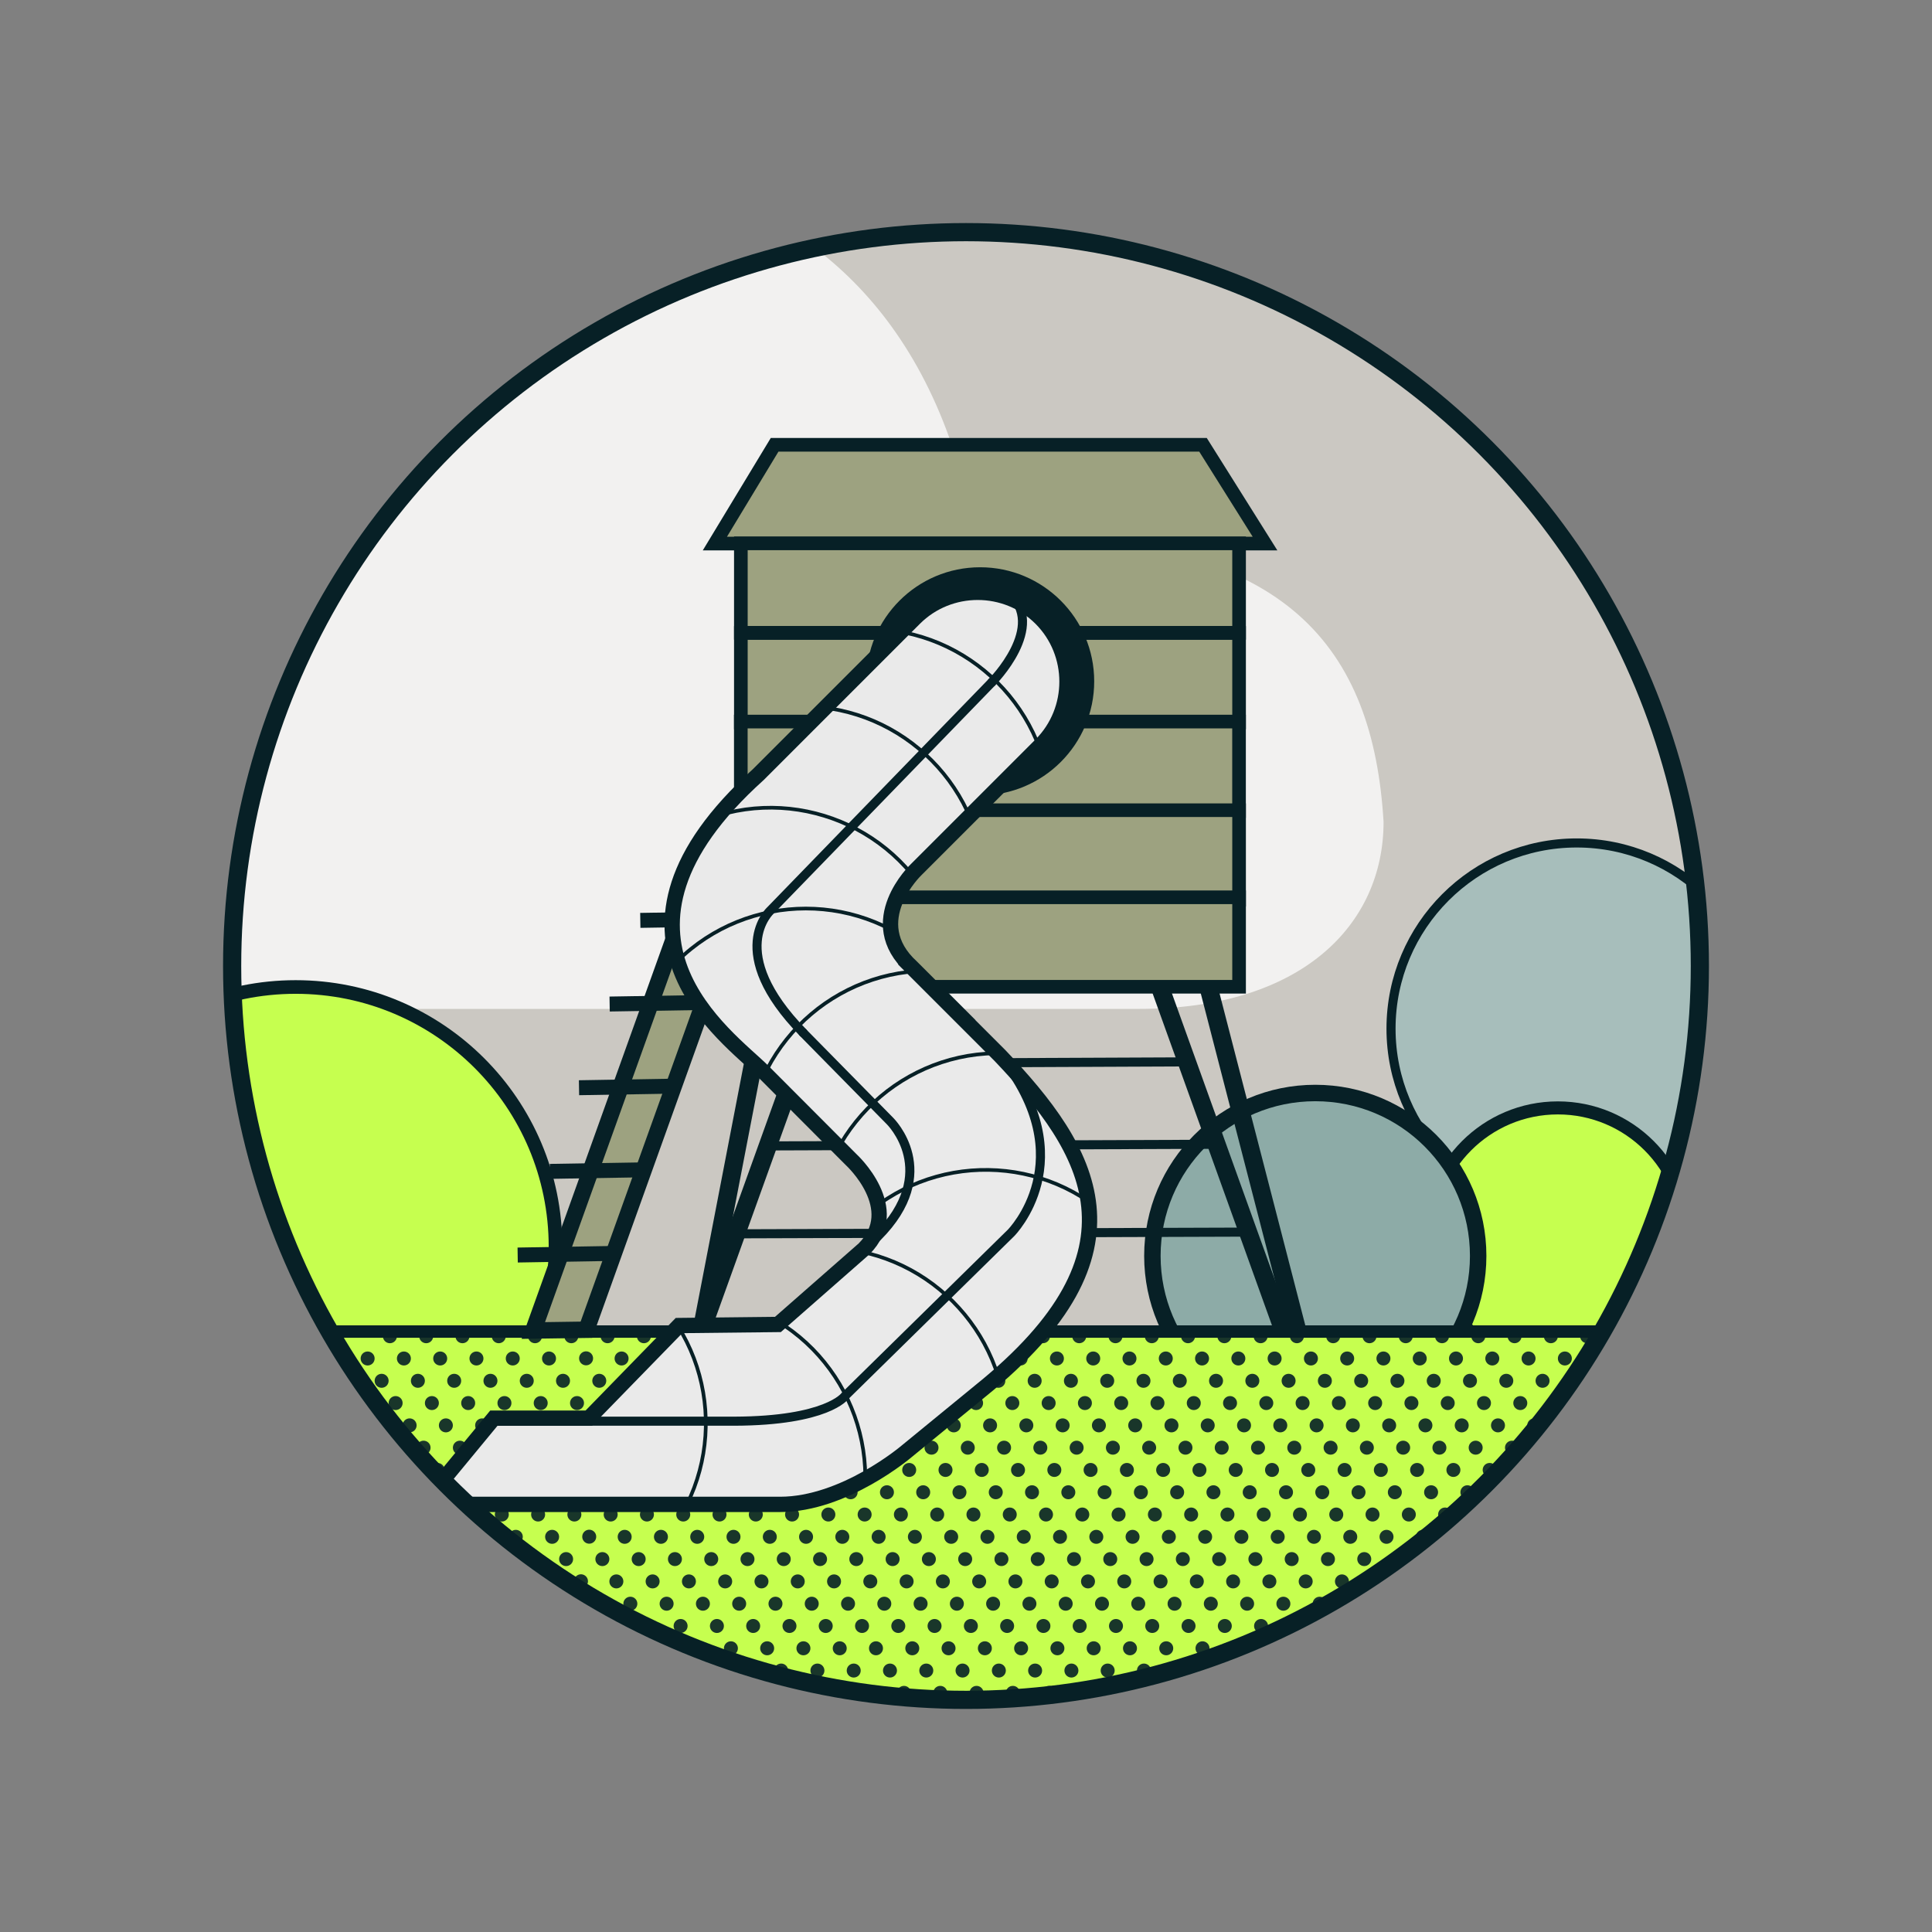 <svg version="1.1" id="Layer_1" xmlns="http://www.w3.org/2000/svg" xmlns:xlink="http://www.w3.org/1999/xlink" x="0px" y="0px" viewBox="0 0 425.2 425.2" style="enable-background:new 0 0 425.2 425.2;" xml:space="preserve">
<rect x="0" y="0" width="425.2" height="425.2" fill="#808080" stroke="none"/>
<style type="text/css">
	.st0{clip-path:url(#SVGID_00000013170551059078963820000009342507535550627204_);}
	.st1{fill:#CBC8C2;}
	.st2{opacity:0.75;fill:#FFFFFF;enable-background:new    ;}
	.st3{fill:#A7BEBB;stroke:#072026;stroke-width:2;stroke-miterlimit:10;}
	.st4{fill:#C6FF4F;stroke:#072026;stroke-width:3;stroke-miterlimit:10;}
	.st5{fill:#C6FF4F;stroke:#072026;stroke-width:2.87;stroke-miterlimit:10;}
	.st6{fill:#8DABA7;stroke:#072026;stroke-width:3.62;stroke-miterlimit:10;}
	.st7{fill:#9DA280;stroke:#072026;stroke-width:3;stroke-miterlimit:10;}
	.st8{fill:#C6FF4F;stroke:#072026;stroke-width:2.73;stroke-miterlimit:10;}
	.st9{opacity:0.9;}
	.st10{fill:#072026;}
	.st11{fill:none;stroke:#072026;stroke-width:4;stroke-miterlimit:10;}
	.st12{fill:none;stroke:#072026;stroke-width:2;stroke-miterlimit:10;}
	.st13{fill:#9DA280;stroke:#072026;stroke-width:3.61;stroke-miterlimit:10;}
	.st14{fill:none;stroke:#072026;stroke-width:3.29;stroke-miterlimit:10;}
	.st15{fill:#072026;stroke:#072026;stroke-width:1.93;stroke-miterlimit:10;}
	.st16{fill:#EAEAEA;stroke:#072026;stroke-width:3.37;stroke-miterlimit:10;}
	.st17{fill:none;stroke:#072026;stroke-width:2;stroke-linecap:round;stroke-miterlimit:10;}
	.st18{clip-path:url(#SVGID_00000029756571457017591470000014676585215508828856_);}
	.st19{fill:none;stroke:#072026;stroke-width:0.81;stroke-miterlimit:10;}
</style>
<g>
	<g id="Layer_1_00000054255135845041341430000004688891117839149748_">
		<g>
			<g>
				<defs>
					<circle id="SVGID_1_" cx="212.6" cy="212.6" r="161.51"></circle>
				</defs>
				<clipPath id="SVGID_00000130606476679767532480000002201628736548795520_">
					<use xlink:href="#SVGID_1_" style="overflow:visible;"></use>
				</clipPath>
				<g style="clip-path:url(#SVGID_00000130606476679767532480000002201628736548795520_);">
					<rect x="-10.77" y="26.56" class="st1" width="471.72" height="333.06"></rect>
					<path class="st2" d="M0.41,101.17v11.88H-43.7c-35.71,0,6.66,38.27,6.66,60.91v6.92c0,22.64,29.22,41.16,64.94,41.16h222.87
						c35.71,0,53.73-18.52,53.73-41.16l0,0c-2.28-38.14-21.17-62.47-79.37-62.47h-9.29l-4.93-16.64l0.52,2.39
						c-24.65-86.85-119.95-70.5-131.38-54"></path>
					<circle class="st3" cx="347.01" cy="226.39" r="40.87"></circle>
					<circle class="st4" cx="65.07" cy="274.41" r="57.19"></circle>
					<circle class="st5" cx="342.86" cy="272.23" r="28.4"></circle>
					<circle class="st6" cx="289.47" cy="276.4" r="35.85"></circle>
					<polygon class="st7" points="278.41,119.63 264.76,97.89 170.48,97.89 157.33,119.63"></polygon>
					<rect x="163.05" y="139.3" class="st7" width="109.65" height="19.69"></rect>
					<rect x="163.05" y="119.58" class="st7" width="109.65" height="19.69"></rect>
					<rect x="163.04" y="158.8" class="st7" width="109.65" height="19.69"></rect>
					<rect x="163.05" y="178.31" class="st7" width="109.65" height="19.69"></rect>
					<rect x="163.05" y="197.48" class="st7" width="109.65" height="19.69"></rect>
					<rect x="-161.78" y="293.05" class="st8" width="924" height="173.49"></rect>
					<g class="st9">
						<circle class="st10" cx="85.81" cy="294.08" r="1.54"></circle>
						<circle class="st10" cx="80.91" cy="298.98" r="1.54"></circle>
						<circle class="st10" cx="76" cy="303.89" r="1.54"></circle>
						<circle class="st10" cx="71.1" cy="308.79" r="1.54"></circle>
						<circle class="st10" cx="66.19" cy="313.7" r="1.54"></circle>
						<circle class="st10" cx="61.29" cy="318.61" r="1.54"></circle>
						<circle class="st10" cx="56.38" cy="323.51" r="1.54"></circle>
						<circle class="st10" cx="51.47" cy="328.42" r="1.54"></circle>
						<circle class="st10" cx="46.57" cy="333.32" r="1.54"></circle>
						<circle class="st10" cx="41.66" cy="338.23" r="1.54"></circle>
						<circle class="st10" cx="36.76" cy="343.13" r="1.54"></circle>
						<circle class="st10" cx="31.85" cy="348.04" r="1.54"></circle>
						<circle class="st10" cx="26.95" cy="352.95" r="1.54"></circle>
						<circle class="st10" cx="22.04" cy="357.85" r="1.54"></circle>
						
							<ellipse transform="matrix(0.013 -1 1 0.013 -345.82 375.239)" class="st10" cx="17.13" cy="362.76" rx="1.54" ry="1.54"></ellipse>
						<circle class="st10" cx="12.23" cy="367.66" r="1.54"></circle>
						
							<ellipse transform="matrix(1 -7.245826e-03 7.245826e-03 1 -2.699 0.063)" class="st10" cx="7.32" cy="372.57" rx="1.54" ry="1.54"></ellipse>
						<circle class="st10" cx="2.42" cy="377.47" r="1.54"></circle>
						<circle class="st10" cx="93.8" cy="294.08" r="1.54"></circle>
						<circle class="st10" cx="88.89" cy="298.98" r="1.54"></circle>
						<circle class="st10" cx="83.99" cy="303.89" r="1.54"></circle>
						<circle class="st10" cx="79.08" cy="308.79" r="1.54"></circle>
						<circle class="st10" cx="74.18" cy="313.7" r="1.54"></circle>
						<circle class="st10" cx="69.27" cy="318.61" r="1.54"></circle>
						<circle class="st10" cx="64.36" cy="323.51" r="1.54"></circle>
						<circle class="st10" cx="59.46" cy="328.42" r="1.54"></circle>
						<circle class="st10" cx="54.55" cy="333.32" r="1.54"></circle>
						<circle class="st10" cx="49.65" cy="338.23" r="1.54"></circle>
						<circle class="st10" cx="44.74" cy="343.13" r="1.54"></circle>
						<circle class="st10" cx="39.84" cy="348.04" r="1.54"></circle>
						<circle class="st10" cx="34.93" cy="352.95" r="1.54"></circle>
						<circle class="st10" cx="30.03" cy="357.85" r="1.54"></circle>
						<circle class="st10" cx="25.12" cy="362.76" r="1.54"></circle>
						<circle class="st10" cx="20.21" cy="367.66" r="1.54"></circle>
						<circle class="st10" cx="15.31" cy="372.57" r="1.54"></circle>
						<circle class="st10" cx="10.4" cy="377.47" r="1.54"></circle>
						<circle class="st10" cx="5.5" cy="382.38" r="1.54"></circle>
						<circle class="st10" cx="0.59" cy="387.28" r="1.54"></circle>
						<circle class="st10" cx="101.78" cy="294.08" r="1.54"></circle>
						<circle class="st10" cx="96.88" cy="298.98" r="1.54"></circle>
						<circle class="st10" cx="91.97" cy="303.89" r="1.54"></circle>
						<circle class="st10" cx="87.07" cy="308.79" r="1.54"></circle>
						<circle class="st10" cx="82.16" cy="313.7" r="1.54"></circle>
						<circle class="st10" cx="77.25" cy="318.61" r="1.54"></circle>
						<circle class="st10" cx="72.35" cy="323.51" r="1.54"></circle>
						<circle class="st10" cx="67.44" cy="328.42" r="1.54"></circle>
						<circle class="st10" cx="62.54" cy="333.32" r="1.54"></circle>
						<circle class="st10" cx="57.63" cy="338.23" r="1.54"></circle>
						<circle class="st10" cx="52.73" cy="343.13" r="1.54"></circle>
						<circle class="st10" cx="47.82" cy="348.04" r="1.54"></circle>
						<circle class="st10" cx="42.92" cy="352.95" r="1.54"></circle>
						<circle class="st10" cx="38.01" cy="357.85" r="1.54"></circle>
						<circle class="st10" cx="33.1" cy="362.76" r="1.54"></circle>
						<circle class="st10" cx="28.2" cy="367.66" r="1.54"></circle>
						<circle class="st10" cx="23.29" cy="372.57" r="1.54"></circle>
						<circle class="st10" cx="18.39" cy="377.47" r="1.54"></circle>
						<circle class="st10" cx="13.48" cy="382.38" r="1.54"></circle>
						<circle class="st10" cx="8.58" cy="387.28" r="1.54"></circle>
						<circle class="st10" cx="3.67" cy="392.19" r="1.54"></circle>
						<circle class="st10" cx="-1.24" cy="397.1" r="1.54"></circle>
						<circle class="st10" cx="109.77" cy="294.08" r="1.54"></circle>
						<circle class="st10" cx="104.86" cy="298.98" r="1.54"></circle>
						<circle class="st10" cx="99.96" cy="303.89" r="1.54"></circle>
						<circle class="st10" cx="95.05" cy="308.79" r="1.54"></circle>
						<circle class="st10" cx="90.15" cy="313.7" r="1.54"></circle>
						<circle class="st10" cx="85.24" cy="318.61" r="1.54"></circle>
						<circle class="st10" cx="80.33" cy="323.51" r="1.54"></circle>
						<circle class="st10" cx="75.43" cy="328.42" r="1.54"></circle>
						<circle class="st10" cx="70.52" cy="333.32" r="1.54"></circle>
						<circle class="st10" cx="65.62" cy="338.23" r="1.54"></circle>
						<circle class="st10" cx="60.71" cy="343.13" r="1.54"></circle>
						<circle class="st10" cx="55.81" cy="348.04" r="1.54"></circle>
						<circle class="st10" cx="50.9" cy="352.95" r="1.54"></circle>
						<circle class="st10" cx="45.99" cy="357.85" r="1.54"></circle>
						<circle class="st10" cx="41.09" cy="362.76" r="1.54"></circle>
						<circle class="st10" cx="36.18" cy="367.66" r="1.54"></circle>
						<circle class="st10" cx="31.28" cy="372.57" r="1.54"></circle>
						<circle class="st10" cx="26.37" cy="377.47" r="1.54"></circle>
						<circle class="st10" cx="21.47" cy="382.38" r="1.54"></circle>
						
							<ellipse transform="matrix(0.013 -1 1 0.013 -370.9 398.875)" class="st10" cx="16.56" cy="387.28" rx="1.54" ry="1.54"></ellipse>
						<circle class="st10" cx="11.65" cy="392.19" r="1.54"></circle>
						<circle class="st10" cx="6.75" cy="397.1" r="1.54"></circle>
						
							<ellipse transform="matrix(1 -1.754383e-03 1.754383e-03 1 -0.705 3.846714e-03)" class="st10" cx="1.84" cy="402" rx="1.54" ry="1.54"></ellipse>
						<circle class="st10" cx="117.75" cy="294.08" r="1.54"></circle>
						<circle class="st10" cx="112.85" cy="298.98" r="1.54"></circle>
						<circle class="st10" cx="107.94" cy="303.89" r="1.54"></circle>
						<circle class="st10" cx="103.04" cy="308.79" r="1.54"></circle>
						<circle class="st10" cx="98.13" cy="313.7" r="1.54"></circle>
						<circle class="st10" cx="93.22" cy="318.61" r="1.54"></circle>
						<circle class="st10" cx="88.32" cy="323.51" r="1.54"></circle>
						<circle class="st10" cx="83.41" cy="328.42" r="1.54"></circle>
						<circle class="st10" cx="78.51" cy="333.32" r="1.54"></circle>
						<circle class="st10" cx="73.6" cy="338.23" r="1.54"></circle>
						<circle class="st10" cx="68.7" cy="343.13" r="1.54"></circle>
						<circle class="st10" cx="63.79" cy="348.04" r="1.54"></circle>
						<circle class="st10" cx="58.88" cy="352.95" r="1.54"></circle>
						<circle class="st10" cx="53.98" cy="357.85" r="1.54"></circle>
						<circle class="st10" cx="49.07" cy="362.76" r="1.54"></circle>
						<circle class="st10" cx="44.17" cy="367.66" r="1.54"></circle>
						<circle class="st10" cx="39.26" cy="372.57" r="1.54"></circle>
						<circle class="st10" cx="34.36" cy="377.47" r="1.54"></circle>
						<circle class="st10" cx="29.45" cy="382.38" r="1.54"></circle>
						<circle class="st10" cx="24.54" cy="387.28" r="1.54"></circle>
						<circle class="st10" cx="19.64" cy="392.19" r="1.54"></circle>
						
							<ellipse transform="matrix(1 -0.015 0.015 1 -6.013 0.269)" class="st10" cx="14.73" cy="397.1" rx="1.54" ry="1.54"></ellipse>
						<circle class="st10" cx="9.83" cy="402" r="1.54"></circle>
						<circle class="st10" cx="4.92" cy="406.91" r="1.54"></circle>
						<circle class="st10" cx="0.02" cy="411.81" r="1.54"></circle>
						<circle class="st10" cx="125.74" cy="294.08" r="1.54"></circle>
						<circle class="st10" cx="120.83" cy="298.98" r="1.54"></circle>
						<circle class="st10" cx="115.93" cy="303.89" r="1.54"></circle>
						<circle class="st10" cx="111.02" cy="308.79" r="1.54"></circle>
						<circle class="st10" cx="106.11" cy="313.7" r="1.54"></circle>
						<circle class="st10" cx="101.21" cy="318.61" r="1.54"></circle>
						<circle class="st10" cx="96.3" cy="323.51" r="1.54"></circle>
						<circle class="st10" cx="91.4" cy="328.42" r="1.54"></circle>
						<circle class="st10" cx="86.49" cy="333.32" r="1.54"></circle>
						<circle class="st10" cx="81.59" cy="338.23" r="1.54"></circle>
						<circle class="st10" cx="76.68" cy="343.13" r="1.54"></circle>
						<circle class="st10" cx="71.77" cy="348.04" r="1.54"></circle>
						<circle class="st10" cx="66.87" cy="352.95" r="1.54"></circle>
						<circle class="st10" cx="61.96" cy="357.85" r="1.54"></circle>
						<circle class="st10" cx="57.06" cy="362.76" r="1.54"></circle>
						<circle class="st10" cx="52.15" cy="367.66" r="1.54"></circle>
						<circle class="st10" cx="47.25" cy="372.57" r="1.54"></circle>
						<circle class="st10" cx="42.34" cy="377.47" r="1.54"></circle>
						<circle class="st10" cx="37.43" cy="382.38" r="1.54"></circle>
						<circle class="st10" cx="32.53" cy="387.28" r="1.54"></circle>
						<circle class="st10" cx="27.62" cy="392.19" r="1.54"></circle>
						<circle class="st10" cx="22.72" cy="397.1" r="1.54"></circle>
						<circle class="st10" cx="17.81" cy="402" r="1.54"></circle>
						<circle class="st10" cx="12.91" cy="406.91" r="1.54"></circle>
						<circle class="st10" cx="8" cy="411.81" r="1.54"></circle>
						
							<ellipse transform="matrix(1 -3.546042e-03 3.546042e-03 1 -1.478 0.014)" class="st10" cx="3.09" cy="416.72" rx="1.54" ry="1.54"></ellipse>
						<circle class="st10" cx="133.72" cy="294.08" r="1.54"></circle>
						
							<ellipse transform="matrix(0.071 -0.998 0.998 0.071 -178.54 406.281)" class="st10" cx="128.82" cy="298.98" rx="1.54" ry="1.54"></ellipse>
						<circle class="st10" cx="123.91" cy="303.89" r="1.54"></circle>
						<circle class="st10" cx="119" cy="308.79" r="1.54"></circle>
						<circle class="st10" cx="114.1" cy="313.7" r="1.54"></circle>
						<circle class="st10" cx="109.19" cy="318.61" r="1.54"></circle>
						<circle class="st10" cx="104.29" cy="323.51" r="1.54"></circle>
						<circle class="st10" cx="99.38" cy="328.42" r="1.54"></circle>
						<circle class="st10" cx="94.48" cy="333.32" r="1.54"></circle>
						<circle class="st10" cx="89.57" cy="338.23" r="1.54"></circle>
						<circle class="st10" cx="84.66" cy="343.13" r="1.54"></circle>
						<circle class="st10" cx="79.76" cy="348.04" r="1.54"></circle>
						<circle class="st10" cx="74.85" cy="352.95" r="1.54"></circle>
						<circle class="st10" cx="69.95" cy="357.85" r="1.54"></circle>
						<circle class="st10" cx="65.04" cy="362.76" r="1.54"></circle>
						<circle class="st10" cx="60.14" cy="367.66" r="1.54"></circle>
						<circle class="st10" cx="55.23" cy="372.57" r="1.54"></circle>
						<circle class="st10" cx="50.32" cy="377.47" r="1.54"></circle>
						<circle class="st10" cx="45.42" cy="382.38" r="1.54"></circle>
						<circle class="st10" cx="40.51" cy="387.28" r="1.54"></circle>
						<circle class="st10" cx="35.61" cy="392.19" r="1.54"></circle>
						<circle class="st10" cx="30.7" cy="397.1" r="1.54"></circle>
						<circle class="st10" cx="25.8" cy="402" r="1.54"></circle>
						<circle class="st10" cx="20.89" cy="406.91" r="1.54"></circle>
						
							<ellipse transform="matrix(0.013 -1 1 0.013 -395.991 422.52)" class="st10" cx="15.99" cy="411.81" rx="1.54" ry="1.54"></ellipse>
						<circle class="st10" cx="11.08" cy="416.72" r="1.54"></circle>
						<circle class="st10" cx="141.71" cy="294.08" r="1.54"></circle>
						<circle class="st10" cx="136.8" cy="298.98" r="1.54"></circle>
						<circle class="st10" cx="131.89" cy="303.89" r="1.54"></circle>
						<circle class="st10" cx="126.99" cy="308.79" r="1.54"></circle>
						<circle class="st10" cx="122.08" cy="313.7" r="1.54"></circle>
						<circle class="st10" cx="117.18" cy="318.61" r="1.54"></circle>
						<circle class="st10" cx="112.27" cy="323.51" r="1.54"></circle>
						<circle class="st10" cx="107.37" cy="328.42" r="1.54"></circle>
						<circle class="st10" cx="102.46" cy="333.32" r="1.54"></circle>
						<circle class="st10" cx="97.55" cy="338.23" r="1.54"></circle>
						<circle class="st10" cx="92.65" cy="343.13" r="1.54"></circle>
						<circle class="st10" cx="87.74" cy="348.04" r="1.54"></circle>
						<circle class="st10" cx="82.84" cy="352.95" r="1.54"></circle>
						<circle class="st10" cx="77.93" cy="357.85" r="1.54"></circle>
						<circle class="st10" cx="73.03" cy="362.76" r="1.54"></circle>
						<circle class="st10" cx="68.12" cy="367.66" r="1.54"></circle>
						<circle class="st10" cx="63.22" cy="372.57" r="1.54"></circle>
						<circle class="st10" cx="58.31" cy="377.47" r="1.54"></circle>
						<circle class="st10" cx="53.4" cy="382.38" r="1.54"></circle>
						<circle class="st10" cx="48.5" cy="387.28" r="1.54"></circle>
						<circle class="st10" cx="43.59" cy="392.19" r="1.54"></circle>
						<circle class="st10" cx="38.69" cy="397.1" r="1.54"></circle>
						<circle class="st10" cx="33.78" cy="402" r="1.54"></circle>
						<circle class="st10" cx="28.88" cy="406.91" r="1.54"></circle>
						<circle class="st10" cx="23.97" cy="411.81" r="1.54"></circle>
						<circle class="st10" cx="19.06" cy="416.72" r="1.54"></circle>
						<circle class="st10" cx="149.69" cy="294.08" r="1.54"></circle>
						<circle class="st10" cx="144.78" cy="298.98" r="1.54"></circle>
						<circle class="st10" cx="139.88" cy="303.89" r="1.54"></circle>
						<circle class="st10" cx="134.97" cy="308.79" r="1.54"></circle>
						<circle class="st10" cx="130.07" cy="313.7" r="1.54"></circle>
						<circle class="st10" cx="125.16" cy="318.61" r="1.54"></circle>
						<circle class="st10" cx="120.26" cy="323.51" r="1.54"></circle>
						<circle class="st10" cx="115.35" cy="328.42" r="1.54"></circle>
						<circle class="st10" cx="110.44" cy="333.32" r="1.54"></circle>
						<circle class="st10" cx="105.54" cy="338.23" r="1.54"></circle>
						<circle class="st10" cx="100.63" cy="343.13" r="1.54"></circle>
						<circle class="st10" cx="95.73" cy="348.04" r="1.54"></circle>
						<circle class="st10" cx="90.82" cy="352.95" r="1.54"></circle>
						<circle class="st10" cx="85.92" cy="357.85" r="1.54"></circle>
						<circle class="st10" cx="81.01" cy="362.76" r="1.54"></circle>
						<circle class="st10" cx="76.11" cy="367.66" r="1.54"></circle>
						<circle class="st10" cx="71.2" cy="372.57" r="1.54"></circle>
						<circle class="st10" cx="66.29" cy="377.47" r="1.54"></circle>
						<circle class="st10" cx="61.39" cy="382.38" r="1.54"></circle>
						<circle class="st10" cx="56.48" cy="387.28" r="1.54"></circle>
						<circle class="st10" cx="51.58" cy="392.19" r="1.54"></circle>
						<circle class="st10" cx="46.67" cy="397.1" r="1.54"></circle>
						<circle class="st10" cx="41.77" cy="402" r="1.54"></circle>
						<circle class="st10" cx="36.86" cy="406.91" r="1.54"></circle>
						<circle class="st10" cx="31.95" cy="411.81" r="1.54"></circle>
						<circle class="st10" cx="27.05" cy="416.72" r="1.54"></circle>
						<circle class="st10" cx="157.67" cy="294.08" r="1.54"></circle>
						<circle class="st10" cx="152.77" cy="298.98" r="1.54"></circle>
						<circle class="st10" cx="147.86" cy="303.89" r="1.54"></circle>
						<circle class="st10" cx="142.96" cy="308.79" r="1.54"></circle>
						<circle class="st10" cx="138.05" cy="313.7" r="1.54"></circle>
						<circle class="st10" cx="133.15" cy="318.61" r="1.54"></circle>
						
							<ellipse transform="matrix(0.071 -0.998 0.998 0.071 -203.547 428.494)" class="st10" cx="128.24" cy="323.51" rx="1.54" ry="1.54"></ellipse>
						<circle class="st10" cx="123.34" cy="328.42" r="1.54"></circle>
						<circle class="st10" cx="118.43" cy="333.32" r="1.54"></circle>
						<circle class="st10" cx="113.52" cy="338.23" r="1.54"></circle>
						<circle class="st10" cx="108.62" cy="343.13" r="1.54"></circle>
						<circle class="st10" cx="103.71" cy="348.04" r="1.54"></circle>
						<circle class="st10" cx="98.81" cy="352.95" r="1.54"></circle>
						<circle class="st10" cx="93.9" cy="357.85" r="1.54"></circle>
						<circle class="st10" cx="89" cy="362.76" r="1.54"></circle>
						<circle class="st10" cx="84.09" cy="367.66" r="1.54"></circle>
						<circle class="st10" cx="79.18" cy="372.57" r="1.54"></circle>
						<circle class="st10" cx="74.28" cy="377.47" r="1.54"></circle>
						<circle class="st10" cx="69.37" cy="382.38" r="1.54"></circle>
						<circle class="st10" cx="64.47" cy="387.28" r="1.54"></circle>
						<circle class="st10" cx="59.56" cy="392.19" r="1.54"></circle>
						<circle class="st10" cx="54.66" cy="397.1" r="1.54"></circle>
						<circle class="st10" cx="49.75" cy="402" r="1.54"></circle>
						<circle class="st10" cx="44.84" cy="406.91" r="1.54"></circle>
						<circle class="st10" cx="39.94" cy="411.81" r="1.54"></circle>
						<circle class="st10" cx="35.03" cy="416.72" r="1.54"></circle>
						<circle class="st10" cx="165.66" cy="294.08" r="1.54"></circle>
						<circle class="st10" cx="160.75" cy="298.98" r="1.54"></circle>
						<circle class="st10" cx="155.85" cy="303.89" r="1.54"></circle>
						<circle class="st10" cx="150.94" cy="308.79" r="1.54"></circle>
						<circle class="st10" cx="146.04" cy="313.7" r="1.54"></circle>
						<circle class="st10" cx="141.13" cy="318.61" r="1.54"></circle>
						<circle class="st10" cx="136.23" cy="323.51" r="1.54"></circle>
						<circle class="st10" cx="131.32" cy="328.42" r="1.54"></circle>
						<circle class="st10" cx="126.41" cy="333.32" r="1.54"></circle>
						<circle class="st10" cx="121.51" cy="338.23" r="1.54"></circle>
						<circle class="st10" cx="116.6" cy="343.13" r="1.54"></circle>
						<circle class="st10" cx="111.7" cy="348.04" r="1.54"></circle>
						<circle class="st10" cx="106.79" cy="352.95" r="1.54"></circle>
						<circle class="st10" cx="101.89" cy="357.85" r="1.54"></circle>
						<circle class="st10" cx="96.98" cy="362.76" r="1.54"></circle>
						<circle class="st10" cx="92.07" cy="367.66" r="1.54"></circle>
						<circle class="st10" cx="87.17" cy="372.57" r="1.54"></circle>
						<circle class="st10" cx="82.26" cy="377.47" r="1.54"></circle>
						<circle class="st10" cx="77.36" cy="382.38" r="1.54"></circle>
						<circle class="st10" cx="72.45" cy="387.28" r="1.54"></circle>
						<circle class="st10" cx="67.55" cy="392.19" r="1.54"></circle>
						<circle class="st10" cx="62.64" cy="397.1" r="1.54"></circle>
						<circle class="st10" cx="57.73" cy="402" r="1.54"></circle>
						<circle class="st10" cx="52.83" cy="406.91" r="1.54"></circle>
						<circle class="st10" cx="47.92" cy="411.81" r="1.54"></circle>
						<circle class="st10" cx="43.02" cy="416.72" r="1.54"></circle>
						<circle class="st10" cx="173.64" cy="294.08" r="1.54"></circle>
						<circle class="st10" cx="168.74" cy="298.98" r="1.54"></circle>
						<circle class="st10" cx="163.83" cy="303.89" r="1.54"></circle>
						<circle class="st10" cx="158.93" cy="308.79" r="1.54"></circle>
						<circle class="st10" cx="154.02" cy="313.7" r="1.54"></circle>
						<circle class="st10" cx="149.12" cy="318.61" r="1.54"></circle>
						<circle class="st10" cx="144.21" cy="323.51" r="1.54"></circle>
						<circle class="st10" cx="139.3" cy="328.42" r="1.54"></circle>
						<circle class="st10" cx="134.4" cy="333.32" r="1.54"></circle>
						
							<ellipse transform="matrix(0.071 -0.998 0.998 0.071 -217.069 443.417)" class="st10" cx="129.49" cy="338.23" rx="1.54" ry="1.54"></ellipse>
						<circle class="st10" cx="124.59" cy="343.13" r="1.54"></circle>
						<circle class="st10" cx="119.68" cy="348.04" r="1.54"></circle>
						<circle class="st10" cx="114.78" cy="352.95" r="1.54"></circle>
						<circle class="st10" cx="109.87" cy="357.85" r="1.54"></circle>
						<circle class="st10" cx="104.96" cy="362.76" r="1.54"></circle>
						<circle class="st10" cx="100.06" cy="367.66" r="1.54"></circle>
						<circle class="st10" cx="95.15" cy="372.57" r="1.54"></circle>
						<circle class="st10" cx="90.25" cy="377.47" r="1.54"></circle>
						<circle class="st10" cx="85.34" cy="382.38" r="1.54"></circle>
						<circle class="st10" cx="80.44" cy="387.28" r="1.54"></circle>
						<circle class="st10" cx="75.53" cy="392.19" r="1.54"></circle>
						<circle class="st10" cx="70.62" cy="397.1" r="1.54"></circle>
						<circle class="st10" cx="65.72" cy="402" r="1.54"></circle>
						<circle class="st10" cx="60.81" cy="406.91" r="1.54"></circle>
						<circle class="st10" cx="55.91" cy="411.81" r="1.54"></circle>
						<circle class="st10" cx="51" cy="416.72" r="1.54"></circle>
						<circle class="st10" cx="181.63" cy="294.08" r="1.54"></circle>
						<circle class="st10" cx="176.72" cy="298.98" r="1.54"></circle>
						<circle class="st10" cx="171.82" cy="303.89" r="1.54"></circle>
						<circle class="st10" cx="166.91" cy="308.79" r="1.54"></circle>
						<circle class="st10" cx="162.01" cy="313.7" r="1.54"></circle>
						<circle class="st10" cx="157.1" cy="318.61" r="1.54"></circle>
						<circle class="st10" cx="152.19" cy="323.51" r="1.54"></circle>
						<circle class="st10" cx="147.29" cy="328.42" r="1.54"></circle>
						<circle class="st10" cx="142.38" cy="333.32" r="1.54"></circle>
						<circle class="st10" cx="137.48" cy="338.23" r="1.54"></circle>
						<circle class="st10" cx="132.57" cy="343.13" r="1.54"></circle>
						
							<ellipse transform="matrix(0.071 -0.998 0.998 0.071 -228.545 450.716)" class="st10" cx="127.67" cy="348.04" rx="1.54" ry="1.54"></ellipse>
						<circle class="st10" cx="122.76" cy="352.95" r="1.54"></circle>
						<circle class="st10" cx="117.85" cy="357.85" r="1.54"></circle>
						<circle class="st10" cx="112.95" cy="362.76" r="1.54"></circle>
						<circle class="st10" cx="108.04" cy="367.66" r="1.54"></circle>
						<circle class="st10" cx="103.14" cy="372.57" r="1.54"></circle>
						<circle class="st10" cx="98.23" cy="377.47" r="1.54"></circle>
						<circle class="st10" cx="93.33" cy="382.38" r="1.54"></circle>
						<circle class="st10" cx="88.42" cy="387.28" r="1.54"></circle>
						<circle class="st10" cx="83.51" cy="392.19" r="1.54"></circle>
						<circle class="st10" cx="78.61" cy="397.1" r="1.54"></circle>
						<circle class="st10" cx="73.7" cy="402" r="1.54"></circle>
						<circle class="st10" cx="68.8" cy="406.91" r="1.54"></circle>
						<circle class="st10" cx="63.89" cy="411.81" r="1.54"></circle>
						<circle class="st10" cx="58.99" cy="416.72" r="1.54"></circle>
						<circle class="st10" cx="189.61" cy="294.08" r="1.54"></circle>
						<circle class="st10" cx="184.71" cy="298.98" r="1.54"></circle>
						<circle class="st10" cx="179.8" cy="303.89" r="1.54"></circle>
						<circle class="st10" cx="174.9" cy="308.79" r="1.54"></circle>
						<circle class="st10" cx="169.99" cy="313.7" r="1.54"></circle>
						<circle class="st10" cx="165.08" cy="318.61" r="1.54"></circle>
						<circle class="st10" cx="160.18" cy="323.51" r="1.54"></circle>
						<circle class="st10" cx="155.27" cy="328.42" r="1.54"></circle>
						<circle class="st10" cx="150.37" cy="333.32" r="1.54"></circle>
						<circle class="st10" cx="145.46" cy="338.23" r="1.54"></circle>
						<circle class="st10" cx="140.56" cy="343.13" r="1.54"></circle>
						<circle class="st10" cx="135.65" cy="348.04" r="1.54"></circle>
						<circle class="st10" cx="130.74" cy="352.95" r="1.54"></circle>
						<circle class="st10" cx="125.84" cy="357.85" r="1.54"></circle>
						<circle class="st10" cx="120.93" cy="362.76" r="1.54"></circle>
						<circle class="st10" cx="116.03" cy="367.66" r="1.54"></circle>
						<circle class="st10" cx="111.12" cy="372.57" r="1.54"></circle>
						<circle class="st10" cx="106.22" cy="377.47" r="1.54"></circle>
						<circle class="st10" cx="101.31" cy="382.38" r="1.54"></circle>
						<circle class="st10" cx="96.41" cy="387.28" r="1.54"></circle>
						<circle class="st10" cx="91.5" cy="392.19" r="1.54"></circle>
						<circle class="st10" cx="86.59" cy="397.1" r="1.54"></circle>
						<circle class="st10" cx="81.69" cy="402" r="1.54"></circle>
						<circle class="st10" cx="76.78" cy="406.91" r="1.54"></circle>
						<circle class="st10" cx="71.88" cy="411.81" r="1.54"></circle>
						<circle class="st10" cx="66.97" cy="416.72" r="1.54"></circle>
						<circle class="st10" cx="197.6" cy="294.08" r="1.54"></circle>
						<circle class="st10" cx="192.69" cy="298.98" r="1.54"></circle>
						<circle class="st10" cx="187.79" cy="303.89" r="1.54"></circle>
						<circle class="st10" cx="182.88" cy="308.79" r="1.54"></circle>
						<circle class="st10" cx="177.97" cy="313.7" r="1.54"></circle>
						<circle class="st10" cx="173.07" cy="318.61" r="1.54"></circle>
						<circle class="st10" cx="168.16" cy="323.51" r="1.54"></circle>
						<circle class="st10" cx="163.26" cy="328.42" r="1.54"></circle>
						<circle class="st10" cx="158.35" cy="333.32" r="1.54"></circle>
						<circle class="st10" cx="153.45" cy="338.23" r="1.54"></circle>
						<circle class="st10" cx="148.54" cy="343.13" r="1.54"></circle>
						<circle class="st10" cx="143.63" cy="348.04" r="1.54"></circle>
						<circle class="st10" cx="138.73" cy="352.95" r="1.54"></circle>
						<circle class="st10" cx="133.82" cy="357.85" r="1.54"></circle>
						
							<ellipse transform="matrix(0.071 -0.998 0.998 0.071 -242.066 465.64)" class="st10" cx="128.92" cy="362.76" rx="1.54" ry="1.54"></ellipse>
						<circle class="st10" cx="124.01" cy="367.66" r="1.54"></circle>
						<circle class="st10" cx="119.11" cy="372.57" r="1.54"></circle>
						<circle class="st10" cx="114.2" cy="377.47" r="1.54"></circle>
						<circle class="st10" cx="109.3" cy="382.38" r="1.54"></circle>
						<circle class="st10" cx="104.39" cy="387.28" r="1.54"></circle>
						<circle class="st10" cx="99.48" cy="392.19" r="1.54"></circle>
						<circle class="st10" cx="94.58" cy="397.1" r="1.54"></circle>
						<circle class="st10" cx="89.67" cy="402" r="1.54"></circle>
						<circle class="st10" cx="84.77" cy="406.91" r="1.54"></circle>
						<circle class="st10" cx="79.86" cy="411.81" r="1.54"></circle>
						<circle class="st10" cx="74.96" cy="416.72" r="1.54"></circle>
						<circle class="st10" cx="205.58" cy="294.08" r="1.54"></circle>
						<circle class="st10" cx="200.68" cy="298.98" r="1.54"></circle>
						<circle class="st10" cx="195.77" cy="303.89" r="1.54"></circle>
						<circle class="st10" cx="190.86" cy="308.79" r="1.54"></circle>
						<circle class="st10" cx="185.96" cy="313.7" r="1.54"></circle>
						<circle class="st10" cx="181.05" cy="318.61" r="1.54"></circle>
						<circle class="st10" cx="176.15" cy="323.51" r="1.54"></circle>
						<circle class="st10" cx="171.24" cy="328.42" r="1.54"></circle>
						<circle class="st10" cx="166.34" cy="333.32" r="1.54"></circle>
						<circle class="st10" cx="161.43" cy="338.23" r="1.54"></circle>
						<circle class="st10" cx="156.53" cy="343.13" r="1.54"></circle>
						<circle class="st10" cx="151.62" cy="348.04" r="1.54"></circle>
						<circle class="st10" cx="146.71" cy="352.95" r="1.54"></circle>
						<circle class="st10" cx="141.81" cy="357.85" r="1.54"></circle>
						<circle class="st10" cx="136.9" cy="362.76" r="1.54"></circle>
						<circle class="st10" cx="132" cy="367.66" r="1.54"></circle>
						
							<ellipse transform="matrix(0.071 -0.998 0.998 0.071 -253.552 472.929)" class="st10" cx="127.09" cy="372.57" rx="1.54" ry="1.54"></ellipse>
						<circle class="st10" cx="122.19" cy="377.47" r="1.54"></circle>
						<circle class="st10" cx="117.28" cy="382.38" r="1.54"></circle>
						<circle class="st10" cx="112.37" cy="387.28" r="1.54"></circle>
						<circle class="st10" cx="107.47" cy="392.19" r="1.54"></circle>
						<circle class="st10" cx="102.56" cy="397.1" r="1.54"></circle>
						<circle class="st10" cx="97.66" cy="402" r="1.54"></circle>
						<circle class="st10" cx="92.75" cy="406.91" r="1.54"></circle>
						<circle class="st10" cx="87.85" cy="411.81" r="1.54"></circle>
						<circle class="st10" cx="82.94" cy="416.72" r="1.54"></circle>
						<circle class="st10" cx="213.57" cy="294.08" r="1.54"></circle>
						<circle class="st10" cx="208.66" cy="298.98" r="1.54"></circle>
						<circle class="st10" cx="203.76" cy="303.89" r="1.54"></circle>
						<circle class="st10" cx="198.85" cy="308.79" r="1.54"></circle>
						<circle class="st10" cx="193.94" cy="313.7" r="1.54"></circle>
						<circle class="st10" cx="189.04" cy="318.61" r="1.54"></circle>
						<circle class="st10" cx="184.13" cy="323.51" r="1.54"></circle>
						<circle class="st10" cx="179.23" cy="328.42" r="1.54"></circle>
						<circle class="st10" cx="174.32" cy="333.32" r="1.54"></circle>
						<circle class="st10" cx="169.42" cy="338.23" r="1.54"></circle>
						<circle class="st10" cx="164.51" cy="343.13" r="1.54"></circle>
						<circle class="st10" cx="159.6" cy="348.04" r="1.54"></circle>
						<circle class="st10" cx="154.7" cy="352.95" r="1.54"></circle>
						<circle class="st10" cx="149.79" cy="357.85" r="1.54"></circle>
						<circle class="st10" cx="144.89" cy="362.76" r="1.54"></circle>
						<circle class="st10" cx="139.98" cy="367.66" r="1.54"></circle>
						<circle class="st10" cx="135.08" cy="372.57" r="1.54"></circle>
						<circle class="st10" cx="130.17" cy="377.47" r="1.54"></circle>
						<circle class="st10" cx="125.26" cy="382.38" r="1.54"></circle>
						<circle class="st10" cx="120.36" cy="387.28" r="1.54"></circle>
						<circle class="st10" cx="115.45" cy="392.19" r="1.54"></circle>
						<circle class="st10" cx="110.55" cy="397.1" r="1.54"></circle>
						<circle class="st10" cx="105.64" cy="402" r="1.54"></circle>
						<circle class="st10" cx="100.74" cy="406.91" r="1.54"></circle>
						<circle class="st10" cx="95.83" cy="411.81" r="1.54"></circle>
						<circle class="st10" cx="90.92" cy="416.72" r="1.54"></circle>
						<circle class="st10" cx="221.55" cy="294.08" r="1.54"></circle>
						<circle class="st10" cx="216.65" cy="298.98" r="1.54"></circle>
						<circle class="st10" cx="211.74" cy="303.89" r="1.54"></circle>
						<circle class="st10" cx="206.83" cy="308.79" r="1.54"></circle>
						<circle class="st10" cx="201.93" cy="313.7" r="1.54"></circle>
						<circle class="st10" cx="197.02" cy="318.61" r="1.54"></circle>
						<circle class="st10" cx="192.12" cy="323.51" r="1.54"></circle>
						<circle class="st10" cx="187.21" cy="328.42" r="1.54"></circle>
						<circle class="st10" cx="182.31" cy="333.32" r="1.54"></circle>
						<circle class="st10" cx="177.4" cy="338.23" r="1.54"></circle>
						<circle class="st10" cx="172.49" cy="343.13" r="1.54"></circle>
						<circle class="st10" cx="167.59" cy="348.04" r="1.54"></circle>
						<circle class="st10" cx="162.68" cy="352.95" r="1.54"></circle>
						<circle class="st10" cx="157.78" cy="357.85" r="1.54"></circle>
						<circle class="st10" cx="152.87" cy="362.76" r="1.54"></circle>
						<circle class="st10" cx="147.97" cy="367.66" r="1.54"></circle>
						<circle class="st10" cx="143.06" cy="372.57" r="1.54"></circle>
						<circle class="st10" cx="138.15" cy="377.47" r="1.54"></circle>
						<circle class="st10" cx="133.25" cy="382.38" r="1.54"></circle>
						
							<ellipse transform="matrix(0.071 -0.998 0.998 0.071 -267.064 487.843)" class="st10" cx="128.34" cy="387.28" rx="1.54" ry="1.54"></ellipse>
						<circle class="st10" cx="123.44" cy="392.19" r="1.54"></circle>
						<circle class="st10" cx="118.53" cy="397.1" r="1.54"></circle>
						<circle class="st10" cx="113.63" cy="402" r="1.54"></circle>
						<circle class="st10" cx="108.72" cy="406.91" r="1.54"></circle>
						<circle class="st10" cx="103.81" cy="411.81" r="1.54"></circle>
						<circle class="st10" cx="98.91" cy="416.72" r="1.54"></circle>
						<circle class="st10" cx="229.54" cy="294.08" r="1.54"></circle>
						<circle class="st10" cx="224.63" cy="298.98" r="1.54"></circle>
						<circle class="st10" cx="219.72" cy="303.89" r="1.54"></circle>
						<circle class="st10" cx="214.82" cy="308.79" r="1.54"></circle>
						<circle class="st10" cx="209.91" cy="313.7" r="1.54"></circle>
						<circle class="st10" cx="205.01" cy="318.61" r="1.54"></circle>
						<circle class="st10" cx="200.1" cy="323.51" r="1.54"></circle>
						<circle class="st10" cx="195.2" cy="328.42" r="1.54"></circle>
						<circle class="st10" cx="190.29" cy="333.32" r="1.54"></circle>
						<circle class="st10" cx="185.38" cy="338.23" r="1.54"></circle>
						<circle class="st10" cx="180.48" cy="343.13" r="1.54"></circle>
						<circle class="st10" cx="175.57" cy="348.04" r="1.54"></circle>
						<circle class="st10" cx="170.67" cy="352.95" r="1.54"></circle>
						<circle class="st10" cx="165.76" cy="357.85" r="1.54"></circle>
						<circle class="st10" cx="160.86" cy="362.76" r="1.54"></circle>
						<circle class="st10" cx="155.95" cy="367.66" r="1.54"></circle>
						<circle class="st10" cx="151.04" cy="372.57" r="1.54"></circle>
						<circle class="st10" cx="146.14" cy="377.47" r="1.54"></circle>
						<circle class="st10" cx="141.23" cy="382.38" r="1.54"></circle>
						<circle class="st10" cx="136.33" cy="387.28" r="1.54"></circle>
						<circle class="st10" cx="131.42" cy="392.19" r="1.54"></circle>
						<circle class="st10" cx="126.52" cy="397.1" r="1.54"></circle>
						<circle class="st10" cx="121.61" cy="402" r="1.54"></circle>
						<circle class="st10" cx="116.7" cy="406.91" r="1.54"></circle>
						<circle class="st10" cx="111.8" cy="411.81" r="1.54"></circle>
						<circle class="st10" cx="106.89" cy="416.72" r="1.54"></circle>
						<circle class="st10" cx="237.52" cy="294.08" r="1.54"></circle>
						<circle class="st10" cx="232.61" cy="298.98" r="1.54"></circle>
						<circle class="st10" cx="227.71" cy="303.89" r="1.54"></circle>
						<circle class="st10" cx="222.8" cy="308.79" r="1.54"></circle>
						<circle class="st10" cx="217.9" cy="313.7" r="1.54"></circle>
						<circle class="st10" cx="212.99" cy="318.61" r="1.54"></circle>
						<circle class="st10" cx="208.09" cy="323.51" r="1.54"></circle>
						<circle class="st10" cx="203.18" cy="328.42" r="1.54"></circle>
						<circle class="st10" cx="198.27" cy="333.32" r="1.54"></circle>
						<circle class="st10" cx="193.37" cy="338.23" r="1.54"></circle>
						<circle class="st10" cx="188.46" cy="343.13" r="1.54"></circle>
						<circle class="st10" cx="183.56" cy="348.04" r="1.54"></circle>
						<circle class="st10" cx="178.65" cy="352.95" r="1.54"></circle>
						<circle class="st10" cx="173.75" cy="357.85" r="1.54"></circle>
						<circle class="st10" cx="168.84" cy="362.76" r="1.54"></circle>
						<circle class="st10" cx="163.93" cy="367.66" r="1.54"></circle>
						<circle class="st10" cx="159.03" cy="372.57" r="1.54"></circle>
						<circle class="st10" cx="154.12" cy="377.47" r="1.54"></circle>
						<circle class="st10" cx="149.22" cy="382.38" r="1.54"></circle>
						<circle class="st10" cx="144.31" cy="387.28" r="1.54"></circle>
						<circle class="st10" cx="139.41" cy="392.19" r="1.54"></circle>
						<circle class="st10" cx="134.5" cy="397.1" r="1.54"></circle>
						<circle class="st10" cx="129.6" cy="402" r="1.54"></circle>
						<circle class="st10" cx="124.69" cy="406.91" r="1.54"></circle>
						<circle class="st10" cx="119.78" cy="411.81" r="1.54"></circle>
						<circle class="st10" cx="114.88" cy="416.72" r="1.54"></circle>
						<circle class="st10" cx="245.5" cy="294.08" r="1.54"></circle>
						<circle class="st10" cx="240.6" cy="298.98" r="1.54"></circle>
						<circle class="st10" cx="235.69" cy="303.89" r="1.54"></circle>
						<circle class="st10" cx="230.79" cy="308.79" r="1.54"></circle>
						<circle class="st10" cx="225.88" cy="313.7" r="1.54"></circle>
						<circle class="st10" cx="220.98" cy="318.61" r="1.54"></circle>
						<circle class="st10" cx="216.07" cy="323.51" r="1.54"></circle>
						<circle class="st10" cx="211.16" cy="328.42" r="1.54"></circle>
						<circle class="st10" cx="206.26" cy="333.32" r="1.54"></circle>
						<circle class="st10" cx="201.35" cy="338.23" r="1.54"></circle>
						<circle class="st10" cx="196.45" cy="343.13" r="1.54"></circle>
						<circle class="st10" cx="191.54" cy="348.04" r="1.54"></circle>
						<circle class="st10" cx="186.64" cy="352.95" r="1.54"></circle>
						<circle class="st10" cx="181.73" cy="357.85" r="1.54"></circle>
						<circle class="st10" cx="176.82" cy="362.76" r="1.54"></circle>
						<circle class="st10" cx="171.92" cy="367.66" r="1.54"></circle>
						<circle class="st10" cx="167.01" cy="372.57" r="1.54"></circle>
						<circle class="st10" cx="162.11" cy="377.47" r="1.54"></circle>
						<circle class="st10" cx="157.2" cy="382.38" r="1.54"></circle>
						<circle class="st10" cx="152.3" cy="387.28" r="1.54"></circle>
						<circle class="st10" cx="147.39" cy="392.19" r="1.54"></circle>
						<circle class="st10" cx="142.49" cy="397.1" r="1.54"></circle>
						<circle class="st10" cx="137.58" cy="402" r="1.54"></circle>
						<circle class="st10" cx="132.67" cy="406.91" r="1.54"></circle>
						<circle class="st10" cx="127.77" cy="411.81" r="1.54"></circle>
						<circle class="st10" cx="122.86" cy="416.72" r="1.54"></circle>
						<circle class="st10" cx="253.49" cy="294.08" r="1.54"></circle>
						<circle class="st10" cx="248.58" cy="298.98" r="1.54"></circle>
						<circle class="st10" cx="243.68" cy="303.89" r="1.54"></circle>
						<circle class="st10" cx="238.77" cy="308.79" r="1.54"></circle>
						<circle class="st10" cx="233.87" cy="313.7" r="1.54"></circle>
						<circle class="st10" cx="228.96" cy="318.61" r="1.54"></circle>
						<circle class="st10" cx="224.05" cy="323.51" r="1.54"></circle>
						<circle class="st10" cx="219.15" cy="328.42" r="1.54"></circle>
						<circle class="st10" cx="214.24" cy="333.32" r="1.54"></circle>
						<circle class="st10" cx="209.34" cy="338.23" r="1.54"></circle>
						<circle class="st10" cx="204.43" cy="343.13" r="1.54"></circle>
						<circle class="st10" cx="199.53" cy="348.04" r="1.54"></circle>
						<circle class="st10" cx="194.62" cy="352.95" r="1.54"></circle>
						<circle class="st10" cx="189.72" cy="357.85" r="1.54"></circle>
						<circle class="st10" cx="184.81" cy="362.76" r="1.54"></circle>
						<circle class="st10" cx="179.9" cy="367.66" r="1.54"></circle>
						<circle class="st10" cx="175" cy="372.57" r="1.54"></circle>
						<circle class="st10" cx="170.09" cy="377.47" r="1.54"></circle>
						<circle class="st10" cx="165.19" cy="382.38" r="1.54"></circle>
						<circle class="st10" cx="160.28" cy="387.28" r="1.54"></circle>
						<circle class="st10" cx="155.38" cy="392.19" r="1.54"></circle>
						<circle class="st10" cx="150.47" cy="397.1" r="1.54"></circle>
						<circle class="st10" cx="145.56" cy="402" r="1.54"></circle>
						<circle class="st10" cx="140.66" cy="406.91" r="1.54"></circle>
						<circle class="st10" cx="135.75" cy="411.81" r="1.54"></circle>
						<circle class="st10" cx="130.85" cy="416.72" r="1.54"></circle>
						<circle class="st10" cx="261.47" cy="294.08" r="1.54"></circle>
						<circle class="st10" cx="256.57" cy="298.98" r="1.54"></circle>
						<circle class="st10" cx="251.66" cy="303.89" r="1.54"></circle>
						<circle class="st10" cx="246.76" cy="308.79" r="1.54"></circle>
						<circle class="st10" cx="241.85" cy="313.7" r="1.54"></circle>
						<circle class="st10" cx="236.95" cy="318.61" r="1.54"></circle>
						<circle class="st10" cx="232.04" cy="323.51" r="1.54"></circle>
						<circle class="st10" cx="227.13" cy="328.42" r="1.54"></circle>
						<circle class="st10" cx="222.23" cy="333.32" r="1.54"></circle>
						<circle class="st10" cx="217.32" cy="338.23" r="1.54"></circle>
						<circle class="st10" cx="212.42" cy="343.13" r="1.54"></circle>
						<circle class="st10" cx="207.51" cy="348.04" r="1.54"></circle>
						<circle class="st10" cx="202.61" cy="352.95" r="1.54"></circle>
						<circle class="st10" cx="197.7" cy="357.85" r="1.54"></circle>
						<circle class="st10" cx="192.79" cy="362.76" r="1.54"></circle>
						<circle class="st10" cx="187.89" cy="367.66" r="1.54"></circle>
						<circle class="st10" cx="182.98" cy="372.57" r="1.54"></circle>
						<circle class="st10" cx="178.08" cy="377.47" r="1.54"></circle>
						<circle class="st10" cx="173.17" cy="382.38" r="1.54"></circle>
						<circle class="st10" cx="168.27" cy="387.28" r="1.54"></circle>
						<circle class="st10" cx="163.36" cy="392.19" r="1.54"></circle>
						<circle class="st10" cx="158.45" cy="397.1" r="1.54"></circle>
						<circle class="st10" cx="153.55" cy="402" r="1.54"></circle>
						<circle class="st10" cx="148.64" cy="406.91" r="1.54"></circle>
						<circle class="st10" cx="143.74" cy="411.81" r="1.54"></circle>
						<circle class="st10" cx="138.83" cy="416.72" r="1.54"></circle>
						<circle class="st10" cx="269.46" cy="294.08" r="1.54"></circle>
						<circle class="st10" cx="264.55" cy="298.98" r="1.54"></circle>
						<circle class="st10" cx="259.65" cy="303.89" r="1.54"></circle>
						<circle class="st10" cx="254.74" cy="308.79" r="1.54"></circle>
						<circle class="st10" cx="249.84" cy="313.7" r="1.54"></circle>
						<circle class="st10" cx="244.93" cy="318.61" r="1.54"></circle>
						<circle class="st10" cx="240.02" cy="323.51" r="1.54"></circle>
						<circle class="st10" cx="235.12" cy="328.42" r="1.54"></circle>
						<circle class="st10" cx="230.21" cy="333.32" r="1.54"></circle>
						<circle class="st10" cx="225.31" cy="338.23" r="1.54"></circle>
						<circle class="st10" cx="220.4" cy="343.13" r="1.54"></circle>
						<circle class="st10" cx="215.5" cy="348.04" r="1.54"></circle>
						<circle class="st10" cx="210.59" cy="352.95" r="1.54"></circle>
						<circle class="st10" cx="205.68" cy="357.85" r="1.54"></circle>
						<circle class="st10" cx="200.78" cy="362.76" r="1.54"></circle>
						<circle class="st10" cx="195.87" cy="367.66" r="1.54"></circle>
						<circle class="st10" cx="190.97" cy="372.57" r="1.54"></circle>
						<circle class="st10" cx="186.06" cy="377.47" r="1.54"></circle>
						<circle class="st10" cx="181.16" cy="382.38" r="1.54"></circle>
						<circle class="st10" cx="176.25" cy="387.28" r="1.54"></circle>
						<circle class="st10" cx="171.34" cy="392.19" r="1.54"></circle>
						<circle class="st10" cx="166.44" cy="397.1" r="1.54"></circle>
						<circle class="st10" cx="161.53" cy="402" r="1.54"></circle>
						<circle class="st10" cx="156.63" cy="406.91" r="1.54"></circle>
						<circle class="st10" cx="151.72" cy="411.81" r="1.54"></circle>
						<circle class="st10" cx="146.82" cy="416.72" r="1.54"></circle>
						<circle class="st10" cx="277.44" cy="294.08" r="1.54"></circle>
						<circle class="st10" cx="272.54" cy="298.98" r="1.54"></circle>
						<circle class="st10" cx="267.63" cy="303.89" r="1.54"></circle>
						<circle class="st10" cx="262.73" cy="308.79" r="1.54"></circle>
						<circle class="st10" cx="257.82" cy="313.7" r="1.54"></circle>
						<circle class="st10" cx="252.91" cy="318.61" r="1.54"></circle>
						<circle class="st10" cx="248.01" cy="323.51" r="1.54"></circle>
						<circle class="st10" cx="243.1" cy="328.42" r="1.54"></circle>
						<circle class="st10" cx="238.2" cy="333.32" r="1.54"></circle>
						<circle class="st10" cx="233.29" cy="338.23" r="1.54"></circle>
						<circle class="st10" cx="228.39" cy="343.13" r="1.54"></circle>
						<circle class="st10" cx="223.48" cy="348.04" r="1.54"></circle>
						<circle class="st10" cx="218.57" cy="352.95" r="1.54"></circle>
						<circle class="st10" cx="213.67" cy="357.85" r="1.54"></circle>
						<circle class="st10" cx="208.76" cy="362.76" r="1.54"></circle>
						<circle class="st10" cx="203.86" cy="367.66" r="1.54"></circle>
						<circle class="st10" cx="198.95" cy="372.57" r="1.54"></circle>
						<circle class="st10" cx="194.05" cy="377.47" r="1.54"></circle>
						<circle class="st10" cx="189.14" cy="382.38" r="1.54"></circle>
						<circle class="st10" cx="184.23" cy="387.28" r="1.54"></circle>
						<circle class="st10" cx="179.33" cy="392.19" r="1.54"></circle>
						<circle class="st10" cx="174.42" cy="397.1" r="1.54"></circle>
						<circle class="st10" cx="169.52" cy="402" r="1.54"></circle>
						<circle class="st10" cx="164.61" cy="406.91" r="1.54"></circle>
						<circle class="st10" cx="159.71" cy="411.81" r="1.54"></circle>
						<circle class="st10" cx="154.8" cy="416.72" r="1.54"></circle>
						<circle class="st10" cx="285.43" cy="294.08" r="1.54"></circle>
						<circle class="st10" cx="280.52" cy="298.98" r="1.54"></circle>
						<circle class="st10" cx="275.62" cy="303.89" r="1.54"></circle>
						<circle class="st10" cx="270.71" cy="308.79" r="1.54"></circle>
						<circle class="st10" cx="265.8" cy="313.7" r="1.54"></circle>
						<circle class="st10" cx="260.9" cy="318.61" r="1.54"></circle>
						<circle class="st10" cx="255.99" cy="323.51" r="1.54"></circle>
						<circle class="st10" cx="251.09" cy="328.42" r="1.54"></circle>
						<circle class="st10" cx="246.18" cy="333.32" r="1.54"></circle>
						<circle class="st10" cx="241.28" cy="338.23" r="1.54"></circle>
						<circle class="st10" cx="236.37" cy="343.13" r="1.54"></circle>
						<circle class="st10" cx="231.46" cy="348.04" r="1.54"></circle>
						<circle class="st10" cx="226.56" cy="352.95" r="1.54"></circle>
						<circle class="st10" cx="221.65" cy="357.85" r="1.54"></circle>
						<circle class="st10" cx="216.75" cy="362.76" r="1.54"></circle>
						<circle class="st10" cx="211.84" cy="367.66" r="1.54"></circle>
						<circle class="st10" cx="206.94" cy="372.57" r="1.54"></circle>
						<circle class="st10" cx="202.03" cy="377.47" r="1.54"></circle>
						<circle class="st10" cx="197.12" cy="382.38" r="1.54"></circle>
						<circle class="st10" cx="192.22" cy="387.28" r="1.54"></circle>
						<circle class="st10" cx="187.31" cy="392.19" r="1.54"></circle>
						<circle class="st10" cx="182.41" cy="397.1" r="1.54"></circle>
						<circle class="st10" cx="177.5" cy="402" r="1.54"></circle>
						<circle class="st10" cx="172.6" cy="406.91" r="1.54"></circle>
						<circle class="st10" cx="167.69" cy="411.81" r="1.54"></circle>
						<circle class="st10" cx="162.79" cy="416.72" r="1.54"></circle>
						<circle class="st10" cx="293.41" cy="294.08" r="1.54"></circle>
						<circle class="st10" cx="288.51" cy="298.98" r="1.54"></circle>
						<circle class="st10" cx="283.6" cy="303.89" r="1.54"></circle>
						<circle class="st10" cx="278.69" cy="308.79" r="1.54"></circle>
						<circle class="st10" cx="273.79" cy="313.7" r="1.54"></circle>
						<circle class="st10" cx="268.88" cy="318.61" r="1.54"></circle>
						<circle class="st10" cx="263.98" cy="323.51" r="1.54"></circle>
						<circle class="st10" cx="259.07" cy="328.42" r="1.54"></circle>
						<circle class="st10" cx="254.17" cy="333.32" r="1.54"></circle>
						<circle class="st10" cx="249.26" cy="338.23" r="1.54"></circle>
						<circle class="st10" cx="244.35" cy="343.13" r="1.54"></circle>
						<circle class="st10" cx="239.45" cy="348.04" r="1.54"></circle>
						<circle class="st10" cx="234.54" cy="352.95" r="1.54"></circle>
						<circle class="st10" cx="229.64" cy="357.85" r="1.54"></circle>
						<circle class="st10" cx="224.73" cy="362.76" r="1.54"></circle>
						<circle class="st10" cx="219.83" cy="367.66" r="1.54"></circle>
						<circle class="st10" cx="214.92" cy="372.57" r="1.54"></circle>
						<circle class="st10" cx="210.01" cy="377.47" r="1.54"></circle>
						<circle class="st10" cx="205.11" cy="382.38" r="1.54"></circle>
						<circle class="st10" cx="200.2" cy="387.28" r="1.54"></circle>
						<circle class="st10" cx="195.3" cy="392.19" r="1.54"></circle>
						<circle class="st10" cx="190.39" cy="397.1" r="1.54"></circle>
						<circle class="st10" cx="185.49" cy="402" r="1.54"></circle>
						<circle class="st10" cx="180.58" cy="406.91" r="1.54"></circle>
						<circle class="st10" cx="175.68" cy="411.81" r="1.54"></circle>
						<circle class="st10" cx="170.77" cy="416.72" r="1.54"></circle>
						<circle class="st10" cx="301.4" cy="294.08" r="1.54"></circle>
						<circle class="st10" cx="296.49" cy="298.98" r="1.54"></circle>
						<circle class="st10" cx="291.58" cy="303.89" r="1.54"></circle>
						<circle class="st10" cx="286.68" cy="308.79" r="1.54"></circle>
						<circle class="st10" cx="281.77" cy="313.7" r="1.54"></circle>
						<circle class="st10" cx="276.87" cy="318.61" r="1.54"></circle>
						<circle class="st10" cx="271.96" cy="323.51" r="1.54"></circle>
						<circle class="st10" cx="267.06" cy="328.42" r="1.54"></circle>
						<circle class="st10" cx="262.15" cy="333.32" r="1.54"></circle>
						<circle class="st10" cx="257.24" cy="338.23" r="1.54"></circle>
						<circle class="st10" cx="252.34" cy="343.13" r="1.54"></circle>
						<circle class="st10" cx="247.43" cy="348.04" r="1.54"></circle>
						<circle class="st10" cx="242.53" cy="352.95" r="1.54"></circle>
						<circle class="st10" cx="237.62" cy="357.85" r="1.54"></circle>
						<circle class="st10" cx="232.72" cy="362.76" r="1.54"></circle>
						<circle class="st10" cx="227.81" cy="367.66" r="1.54"></circle>
						<circle class="st10" cx="222.91" cy="372.57" r="1.54"></circle>
						<circle class="st10" cx="218" cy="377.47" r="1.54"></circle>
						<circle class="st10" cx="213.09" cy="382.38" r="1.54"></circle>
						<circle class="st10" cx="208.19" cy="387.28" r="1.54"></circle>
						<circle class="st10" cx="203.28" cy="392.19" r="1.54"></circle>
						<circle class="st10" cx="198.38" cy="397.1" r="1.54"></circle>
						<circle class="st10" cx="193.47" cy="402" r="1.54"></circle>
						<circle class="st10" cx="188.57" cy="406.91" r="1.54"></circle>
						<circle class="st10" cx="183.66" cy="411.81" r="1.54"></circle>
						<circle class="st10" cx="178.75" cy="416.72" r="1.54"></circle>
						<circle class="st10" cx="309.38" cy="294.08" r="1.54"></circle>
						<circle class="st10" cx="304.47" cy="298.98" r="1.54"></circle>
						<circle class="st10" cx="299.57" cy="303.89" r="1.54"></circle>
						<circle class="st10" cx="294.66" cy="308.79" r="1.54"></circle>
						<circle class="st10" cx="289.76" cy="313.7" r="1.54"></circle>
						<circle class="st10" cx="284.85" cy="318.61" r="1.54"></circle>
						<circle class="st10" cx="279.95" cy="323.51" r="1.54"></circle>
						<circle class="st10" cx="275.04" cy="328.42" r="1.54"></circle>
						<circle class="st10" cx="270.14" cy="333.32" r="1.54"></circle>
						<circle class="st10" cx="265.23" cy="338.23" r="1.54"></circle>
						<circle class="st10" cx="260.32" cy="343.13" r="1.54"></circle>
						<circle class="st10" cx="255.42" cy="348.04" r="1.54"></circle>
						<circle class="st10" cx="250.51" cy="352.95" r="1.54"></circle>
						<circle class="st10" cx="245.61" cy="357.85" r="1.54"></circle>
						<circle class="st10" cx="240.7" cy="362.76" r="1.54"></circle>
						<circle class="st10" cx="235.8" cy="367.66" r="1.54"></circle>
						<circle class="st10" cx="230.89" cy="372.57" r="1.54"></circle>
						<circle class="st10" cx="225.98" cy="377.47" r="1.54"></circle>
						<circle class="st10" cx="221.08" cy="382.38" r="1.54"></circle>
						<circle class="st10" cx="216.17" cy="387.28" r="1.54"></circle>
						<circle class="st10" cx="211.27" cy="392.19" r="1.54"></circle>
						<circle class="st10" cx="206.36" cy="397.1" r="1.54"></circle>
						<circle class="st10" cx="201.46" cy="402" r="1.54"></circle>
						<circle class="st10" cx="196.55" cy="406.91" r="1.54"></circle>
						<circle class="st10" cx="191.64" cy="411.81" r="1.54"></circle>
						<circle class="st10" cx="186.74" cy="416.72" r="1.54"></circle>
						<circle class="st10" cx="317.37" cy="294.08" r="1.54"></circle>
						<circle class="st10" cx="312.46" cy="298.98" r="1.54"></circle>
						<circle class="st10" cx="307.55" cy="303.89" r="1.54"></circle>
						<circle class="st10" cx="302.65" cy="308.79" r="1.54"></circle>
						<circle class="st10" cx="297.74" cy="313.7" r="1.54"></circle>
						<circle class="st10" cx="292.84" cy="318.61" r="1.54"></circle>
						<circle class="st10" cx="287.93" cy="323.51" r="1.54"></circle>
						<circle class="st10" cx="283.03" cy="328.42" r="1.54"></circle>
						<circle class="st10" cx="278.12" cy="333.32" r="1.54"></circle>
						<circle class="st10" cx="273.21" cy="338.23" r="1.54"></circle>
						<circle class="st10" cx="268.31" cy="343.13" r="1.54"></circle>
						<circle class="st10" cx="263.4" cy="348.04" r="1.54"></circle>
						<circle class="st10" cx="258.5" cy="352.95" r="1.54"></circle>
						<circle class="st10" cx="253.59" cy="357.85" r="1.54"></circle>
						<circle class="st10" cx="248.69" cy="362.76" r="1.54"></circle>
						<circle class="st10" cx="243.78" cy="367.66" r="1.54"></circle>
						<circle class="st10" cx="238.87" cy="372.57" r="1.54"></circle>
						<circle class="st10" cx="233.97" cy="377.47" r="1.54"></circle>
						<circle class="st10" cx="229.06" cy="382.38" r="1.54"></circle>
						<circle class="st10" cx="224.16" cy="387.28" r="1.54"></circle>
						<circle class="st10" cx="219.25" cy="392.19" r="1.54"></circle>
						<circle class="st10" cx="214.35" cy="397.1" r="1.54"></circle>
						<circle class="st10" cx="209.44" cy="402" r="1.54"></circle>
						<circle class="st10" cx="204.53" cy="406.91" r="1.54"></circle>
						<circle class="st10" cx="199.63" cy="411.81" r="1.54"></circle>
						<circle class="st10" cx="194.72" cy="416.72" r="1.54"></circle>
						<circle class="st10" cx="325.35" cy="294.08" r="1.54"></circle>
						<circle class="st10" cx="320.44" cy="298.98" r="1.54"></circle>
						<circle class="st10" cx="315.54" cy="303.89" r="1.54"></circle>
						<circle class="st10" cx="310.63" cy="308.79" r="1.54"></circle>
						<circle class="st10" cx="305.73" cy="313.7" r="1.54"></circle>
						<circle class="st10" cx="300.82" cy="318.61" r="1.54"></circle>
						<circle class="st10" cx="295.92" cy="323.51" r="1.54"></circle>
						<circle class="st10" cx="291.01" cy="328.42" r="1.54"></circle>
						<circle class="st10" cx="286.1" cy="333.32" r="1.54"></circle>
						<circle class="st10" cx="281.2" cy="338.23" r="1.54"></circle>
						<circle class="st10" cx="276.29" cy="343.13" r="1.54"></circle>
						<circle class="st10" cx="271.39" cy="348.04" r="1.54"></circle>
						<circle class="st10" cx="266.48" cy="352.95" r="1.54"></circle>
						<circle class="st10" cx="261.58" cy="357.85" r="1.54"></circle>
						<circle class="st10" cx="256.67" cy="362.76" r="1.54"></circle>
						<circle class="st10" cx="251.76" cy="367.66" r="1.54"></circle>
						<circle class="st10" cx="246.86" cy="372.57" r="1.54"></circle>
						<circle class="st10" cx="241.95" cy="377.47" r="1.54"></circle>
						<circle class="st10" cx="237.05" cy="382.38" r="1.54"></circle>
						<circle class="st10" cx="232.14" cy="387.28" r="1.54"></circle>
						<circle class="st10" cx="227.24" cy="392.19" r="1.54"></circle>
						<circle class="st10" cx="222.33" cy="397.1" r="1.54"></circle>
						<circle class="st10" cx="217.42" cy="402" r="1.54"></circle>
						<circle class="st10" cx="212.52" cy="406.91" r="1.54"></circle>
						<circle class="st10" cx="207.61" cy="411.81" r="1.54"></circle>
						<circle class="st10" cx="202.71" cy="416.72" r="1.54"></circle>
						<circle class="st10" cx="333.33" cy="294.08" r="1.54"></circle>
						<circle class="st10" cx="328.43" cy="298.98" r="1.54"></circle>
						<circle class="st10" cx="323.52" cy="303.89" r="1.54"></circle>
						<circle class="st10" cx="318.62" cy="308.79" r="1.54"></circle>
						<circle class="st10" cx="313.71" cy="313.7" r="1.54"></circle>
						<circle class="st10" cx="308.81" cy="318.61" r="1.54"></circle>
						<circle class="st10" cx="303.9" cy="323.51" r="1.54"></circle>
						<circle class="st10" cx="298.99" cy="328.42" r="1.54"></circle>
						<circle class="st10" cx="294.09" cy="333.32" r="1.54"></circle>
						<circle class="st10" cx="289.18" cy="338.23" r="1.54"></circle>
						<circle class="st10" cx="284.28" cy="343.13" r="1.54"></circle>
						<circle class="st10" cx="279.37" cy="348.04" r="1.54"></circle>
						<circle class="st10" cx="274.47" cy="352.95" r="1.54"></circle>
						<circle class="st10" cx="269.56" cy="357.85" r="1.54"></circle>
						<circle class="st10" cx="264.65" cy="362.76" r="1.54"></circle>
						<circle class="st10" cx="259.75" cy="367.66" r="1.54"></circle>
						<circle class="st10" cx="254.84" cy="372.57" r="1.54"></circle>
						<circle class="st10" cx="249.94" cy="377.47" r="1.54"></circle>
						<circle class="st10" cx="245.03" cy="382.38" r="1.54"></circle>
						<circle class="st10" cx="240.13" cy="387.28" r="1.54"></circle>
						<circle class="st10" cx="235.22" cy="392.19" r="1.54"></circle>
						<circle class="st10" cx="230.31" cy="397.1" r="1.54"></circle>
						<circle class="st10" cx="225.41" cy="402" r="1.54"></circle>
						<circle class="st10" cx="220.5" cy="406.91" r="1.54"></circle>
						<circle class="st10" cx="215.6" cy="411.81" r="1.54"></circle>
						<circle class="st10" cx="210.69" cy="416.72" r="1.54"></circle>
						<circle class="st10" cx="341.32" cy="294.08" r="1.54"></circle>
						<circle class="st10" cx="336.41" cy="298.98" r="1.54"></circle>
						<circle class="st10" cx="331.51" cy="303.89" r="1.54"></circle>
						<circle class="st10" cx="326.6" cy="308.79" r="1.54"></circle>
						<circle class="st10" cx="321.7" cy="313.7" r="1.54"></circle>
						<circle class="st10" cx="316.79" cy="318.61" r="1.54"></circle>
						<circle class="st10" cx="311.88" cy="323.51" r="1.54"></circle>
						<circle class="st10" cx="306.98" cy="328.42" r="1.54"></circle>
						<circle class="st10" cx="302.07" cy="333.32" r="1.54"></circle>
						<circle class="st10" cx="297.17" cy="338.23" r="1.54"></circle>
						<circle class="st10" cx="292.26" cy="343.13" r="1.54"></circle>
						<circle class="st10" cx="287.36" cy="348.04" r="1.54"></circle>
						<circle class="st10" cx="282.45" cy="352.95" r="1.54"></circle>
						<circle class="st10" cx="277.54" cy="357.85" r="1.54"></circle>
						<circle class="st10" cx="272.64" cy="362.76" r="1.54"></circle>
						<circle class="st10" cx="267.73" cy="367.66" r="1.54"></circle>
						<circle class="st10" cx="262.83" cy="372.57" r="1.54"></circle>
						<circle class="st10" cx="257.92" cy="377.47" r="1.54"></circle>
						<circle class="st10" cx="253.02" cy="382.38" r="1.54"></circle>
						<circle class="st10" cx="248.11" cy="387.28" r="1.54"></circle>
						<circle class="st10" cx="243.2" cy="392.19" r="1.54"></circle>
						<circle class="st10" cx="238.3" cy="397.1" r="1.54"></circle>
						<circle class="st10" cx="233.39" cy="402" r="1.54"></circle>
						<circle class="st10" cx="228.49" cy="406.91" r="1.54"></circle>
						<circle class="st10" cx="223.58" cy="411.81" r="1.54"></circle>
						<circle class="st10" cx="218.68" cy="416.72" r="1.54"></circle>
						<circle class="st10" cx="349.3" cy="294.08" r="1.54"></circle>
						<circle class="st10" cx="344.4" cy="298.98" r="1.54"></circle>
						<circle class="st10" cx="339.49" cy="303.89" r="1.54"></circle>
						<circle class="st10" cx="334.59" cy="308.79" r="1.54"></circle>
						<circle class="st10" cx="329.68" cy="313.7" r="1.54"></circle>
						<circle class="st10" cx="324.77" cy="318.61" r="1.54"></circle>
						<circle class="st10" cx="319.87" cy="323.51" r="1.54"></circle>
						<circle class="st10" cx="314.96" cy="328.42" r="1.54"></circle>
						<circle class="st10" cx="310.06" cy="333.32" r="1.54"></circle>
						<circle class="st10" cx="305.15" cy="338.23" r="1.54"></circle>
						<circle class="st10" cx="300.25" cy="343.13" r="1.54"></circle>
						<circle class="st10" cx="295.34" cy="348.04" r="1.54"></circle>
						<circle class="st10" cx="290.43" cy="352.95" r="1.54"></circle>
						<circle class="st10" cx="285.53" cy="357.85" r="1.54"></circle>
						<circle class="st10" cx="280.62" cy="362.76" r="1.54"></circle>
						<circle class="st10" cx="275.72" cy="367.66" r="1.54"></circle>
						<circle class="st10" cx="270.81" cy="372.57" r="1.54"></circle>
						<circle class="st10" cx="265.91" cy="377.47" r="1.54"></circle>
						<circle class="st10" cx="261" cy="382.38" r="1.54"></circle>
						<circle class="st10" cx="256.1" cy="387.28" r="1.54"></circle>
						<circle class="st10" cx="251.19" cy="392.19" r="1.54"></circle>
						<circle class="st10" cx="246.28" cy="397.1" r="1.54"></circle>
						<circle class="st10" cx="241.38" cy="402" r="1.54"></circle>
						<circle class="st10" cx="236.47" cy="406.91" r="1.54"></circle>
						<circle class="st10" cx="231.57" cy="411.81" r="1.54"></circle>
						<circle class="st10" cx="226.66" cy="416.72" r="1.54"></circle>
						<circle class="st10" cx="357.29" cy="294.08" r="1.54"></circle>
						<circle class="st10" cx="352.38" cy="298.98" r="1.54"></circle>
						<circle class="st10" cx="347.48" cy="303.89" r="1.54"></circle>
						<circle class="st10" cx="342.57" cy="308.79" r="1.54"></circle>
						<circle class="st10" cx="337.66" cy="313.7" r="1.54"></circle>
						<circle class="st10" cx="332.76" cy="318.61" r="1.54"></circle>
						<circle class="st10" cx="327.85" cy="323.51" r="1.54"></circle>
						<circle class="st10" cx="322.95" cy="328.42" r="1.54"></circle>
						<circle class="st10" cx="318.04" cy="333.32" r="1.54"></circle>
						<circle class="st10" cx="313.14" cy="338.23" r="1.54"></circle>
						<circle class="st10" cx="308.23" cy="343.13" r="1.54"></circle>
						<circle class="st10" cx="303.33" cy="348.04" r="1.54"></circle>
						<circle class="st10" cx="298.42" cy="352.95" r="1.54"></circle>
						<circle class="st10" cx="293.51" cy="357.85" r="1.54"></circle>
						<circle class="st10" cx="288.61" cy="362.76" r="1.54"></circle>
						<circle class="st10" cx="283.7" cy="367.66" r="1.54"></circle>
						<circle class="st10" cx="278.8" cy="372.57" r="1.54"></circle>
						<circle class="st10" cx="273.89" cy="377.47" r="1.54"></circle>
						<circle class="st10" cx="268.99" cy="382.38" r="1.54"></circle>
						<circle class="st10" cx="264.08" cy="387.28" r="1.54"></circle>
						<circle class="st10" cx="259.17" cy="392.19" r="1.54"></circle>
						<circle class="st10" cx="254.27" cy="397.1" r="1.54"></circle>
						<circle class="st10" cx="249.36" cy="402" r="1.54"></circle>
						<circle class="st10" cx="244.46" cy="406.91" r="1.54"></circle>
						<circle class="st10" cx="239.55" cy="411.81" r="1.54"></circle>
						<circle class="st10" cx="234.65" cy="416.72" r="1.54"></circle>
					</g>
					<line class="st11" x1="255.05" y1="216.56" x2="282.37" y2="292.54"></line>
					<line class="st11" x1="265.8" y1="216.56" x2="285.43" y2="292.54"></line>
					<line class="st11" x1="154.47" y1="292.54" x2="181.79" y2="216.56"></line>
					<line class="st11" x1="154.47" y1="292.54" x2="169.13" y2="216.56"></line>
					<line class="st12" x1="162.52" y1="271.54" x2="273.47" y2="271.17"></line>
					<line class="st12" x1="168.09" y1="252.2" x2="268.28" y2="251.83"></line>
					<line class="st12" x1="175.26" y1="234.07" x2="261.26" y2="233.7"></line>
					<g>
						<polygon class="st13" points="166.83,187.32 155.15,187.49 117.37,292.82 129.06,292.65"></polygon>
						<line class="st14" x1="113.93" y1="276.21" x2="135.59" y2="275.85"></line>
						<line class="st14" x1="121.03" y1="257.8" x2="142.7" y2="257.44"></line>
						<line class="st14" x1="127.43" y1="239.39" x2="149.09" y2="239.03"></line>
						<line class="st14" x1="134.17" y1="220.97" x2="155.84" y2="220.62"></line>
						<line class="st14" x1="140.92" y1="202.56" x2="162.59" y2="202.21"></line>
					</g>
					<path class="st15" d="M215.71,125.81L215.71,125.81c13.33,0,24.14,10.81,24.14,24.14v0c0,13.33-10.81,24.13-24.13,24.13h0
						c-13.33,0-24.13-10.81-24.13-24.13v0C191.57,136.62,202.38,125.81,215.71,125.81z"></path>
					<path class="st16" d="M198.82,211.05l21.29,21.29c19.8,20.81,33.73,43.1-4.33,73.77l-16.29,13.34c0,0-13.65,11.64-27.79,11.64
						H93.03l15.66-18.98h20.9l19.85-20.38l21.77-0.24l18.93-16.61c8.91-8.91-2.79-19.64-2.79-19.64l-19.45-19.5
						c-7.65-7.65-40.24-29.91-1-65.28l34.36-34.36c7.65-7.65,20.18-7.65,27.83,0l0,0c7.65,7.65,7.65,20.18,0,27.83l-27.46,27.46
						c0,0-12.03,11.41-0.96,21.47l12.81,12.81"></path>
					<path class="st17" d="M218.29,150.15l-48.72,50.22c0,0-10.17,9.12,7.16,26.88"></path>
					<path class="st17" d="M220.11,232.34c18.47,22.84,2.4,39,2.4,39l-36.56,35.91c0,0-3.87,5.46-24.35,5.53h-31.53"></path>
					<g>
						<defs>
							<path id="SVGID_00000013915089849659242190000000002375557553473429_" d="M198.82,211.05l21.29,21.29
								c19.8,20.81,33.73,43.1-4.33,73.77l-16.29,13.34c0,0-13.65,11.64-27.79,11.64H93.03l15.66-18.98h20.9l19.85-20.38l21.77-0.24
								l18.93-16.61c8.91-8.91-2.79-19.64-2.79-19.64l-19.45-19.5c-7.65-7.65-40.24-29.91-1-65.28l34.36-34.36
								c7.65-7.65,20.18-7.65,27.83,0l0,0c7.65,7.65,7.65,20.18,0,27.83l-27.46,27.46c0,0-12.03,11.41-0.96,21.47l12.81,12.81"></path>
						</defs>
						<clipPath id="SVGID_00000157289077782409665500000018437939781190838663_">
							<use xlink:href="#SVGID_00000013915089849659242190000000002375557553473429_" style="overflow:visible;"></use>
						</clipPath>
						<g style="clip-path:url(#SVGID_00000157289077782409665500000018437939781190838663_);">
							<path class="st19" d="M191.03,138.41c22.24,0,40.28,18.03,40.28,40.28"></path>
							<path class="st19" d="M174.73,155.48c22.22-0.95,41.01,16.3,41.96,38.53"></path>
							<path class="st19" d="M181.21,274.62c22.24,0,40.28,18.03,40.28,40.28"></path>
							<path class="st19" d="M163.78,287.27c20.93,7.53,31.8,30.6,24.27,51.53"></path>
							<path class="st19" d="M142.78,284.03c16.14,15.31,16.81,40.8,1.5,56.94"></path>
							<path class="st19" d="M152.42,181.62c20.12-9.49,44.12-0.87,53.61,19.25"></path>
							<path class="st19" d="M146.26,214.6c14.16-17.16,39.54-19.59,56.7-5.44"></path>
							<path class="st19" d="M188.91,268.83c15.97-15.48,41.47-15.09,56.95,0.88"></path>
							<path class="st19" d="M164.42,250.59c1.84-22.17,21.3-38.65,43.47-36.81"></path>
							<path class="st19" d="M179.65,268.75c1.84-22.17,21.3-38.65,43.47-36.81"></path>
						</g>
					</g>
					<path class="st17" d="M218.29,150.15c0,0,12.33-12.35,3.65-19.79"></path>
					<path class="st17" d="M176.72,227.25l19.15,19.46c0,0,11.5,11.23-2.79,25.52"></path>
				</g>
			</g>
			<circle class="st11" cx="212.6" cy="212.6" r="161.51"></circle>
		</g>
	</g>
</g>
</svg>
